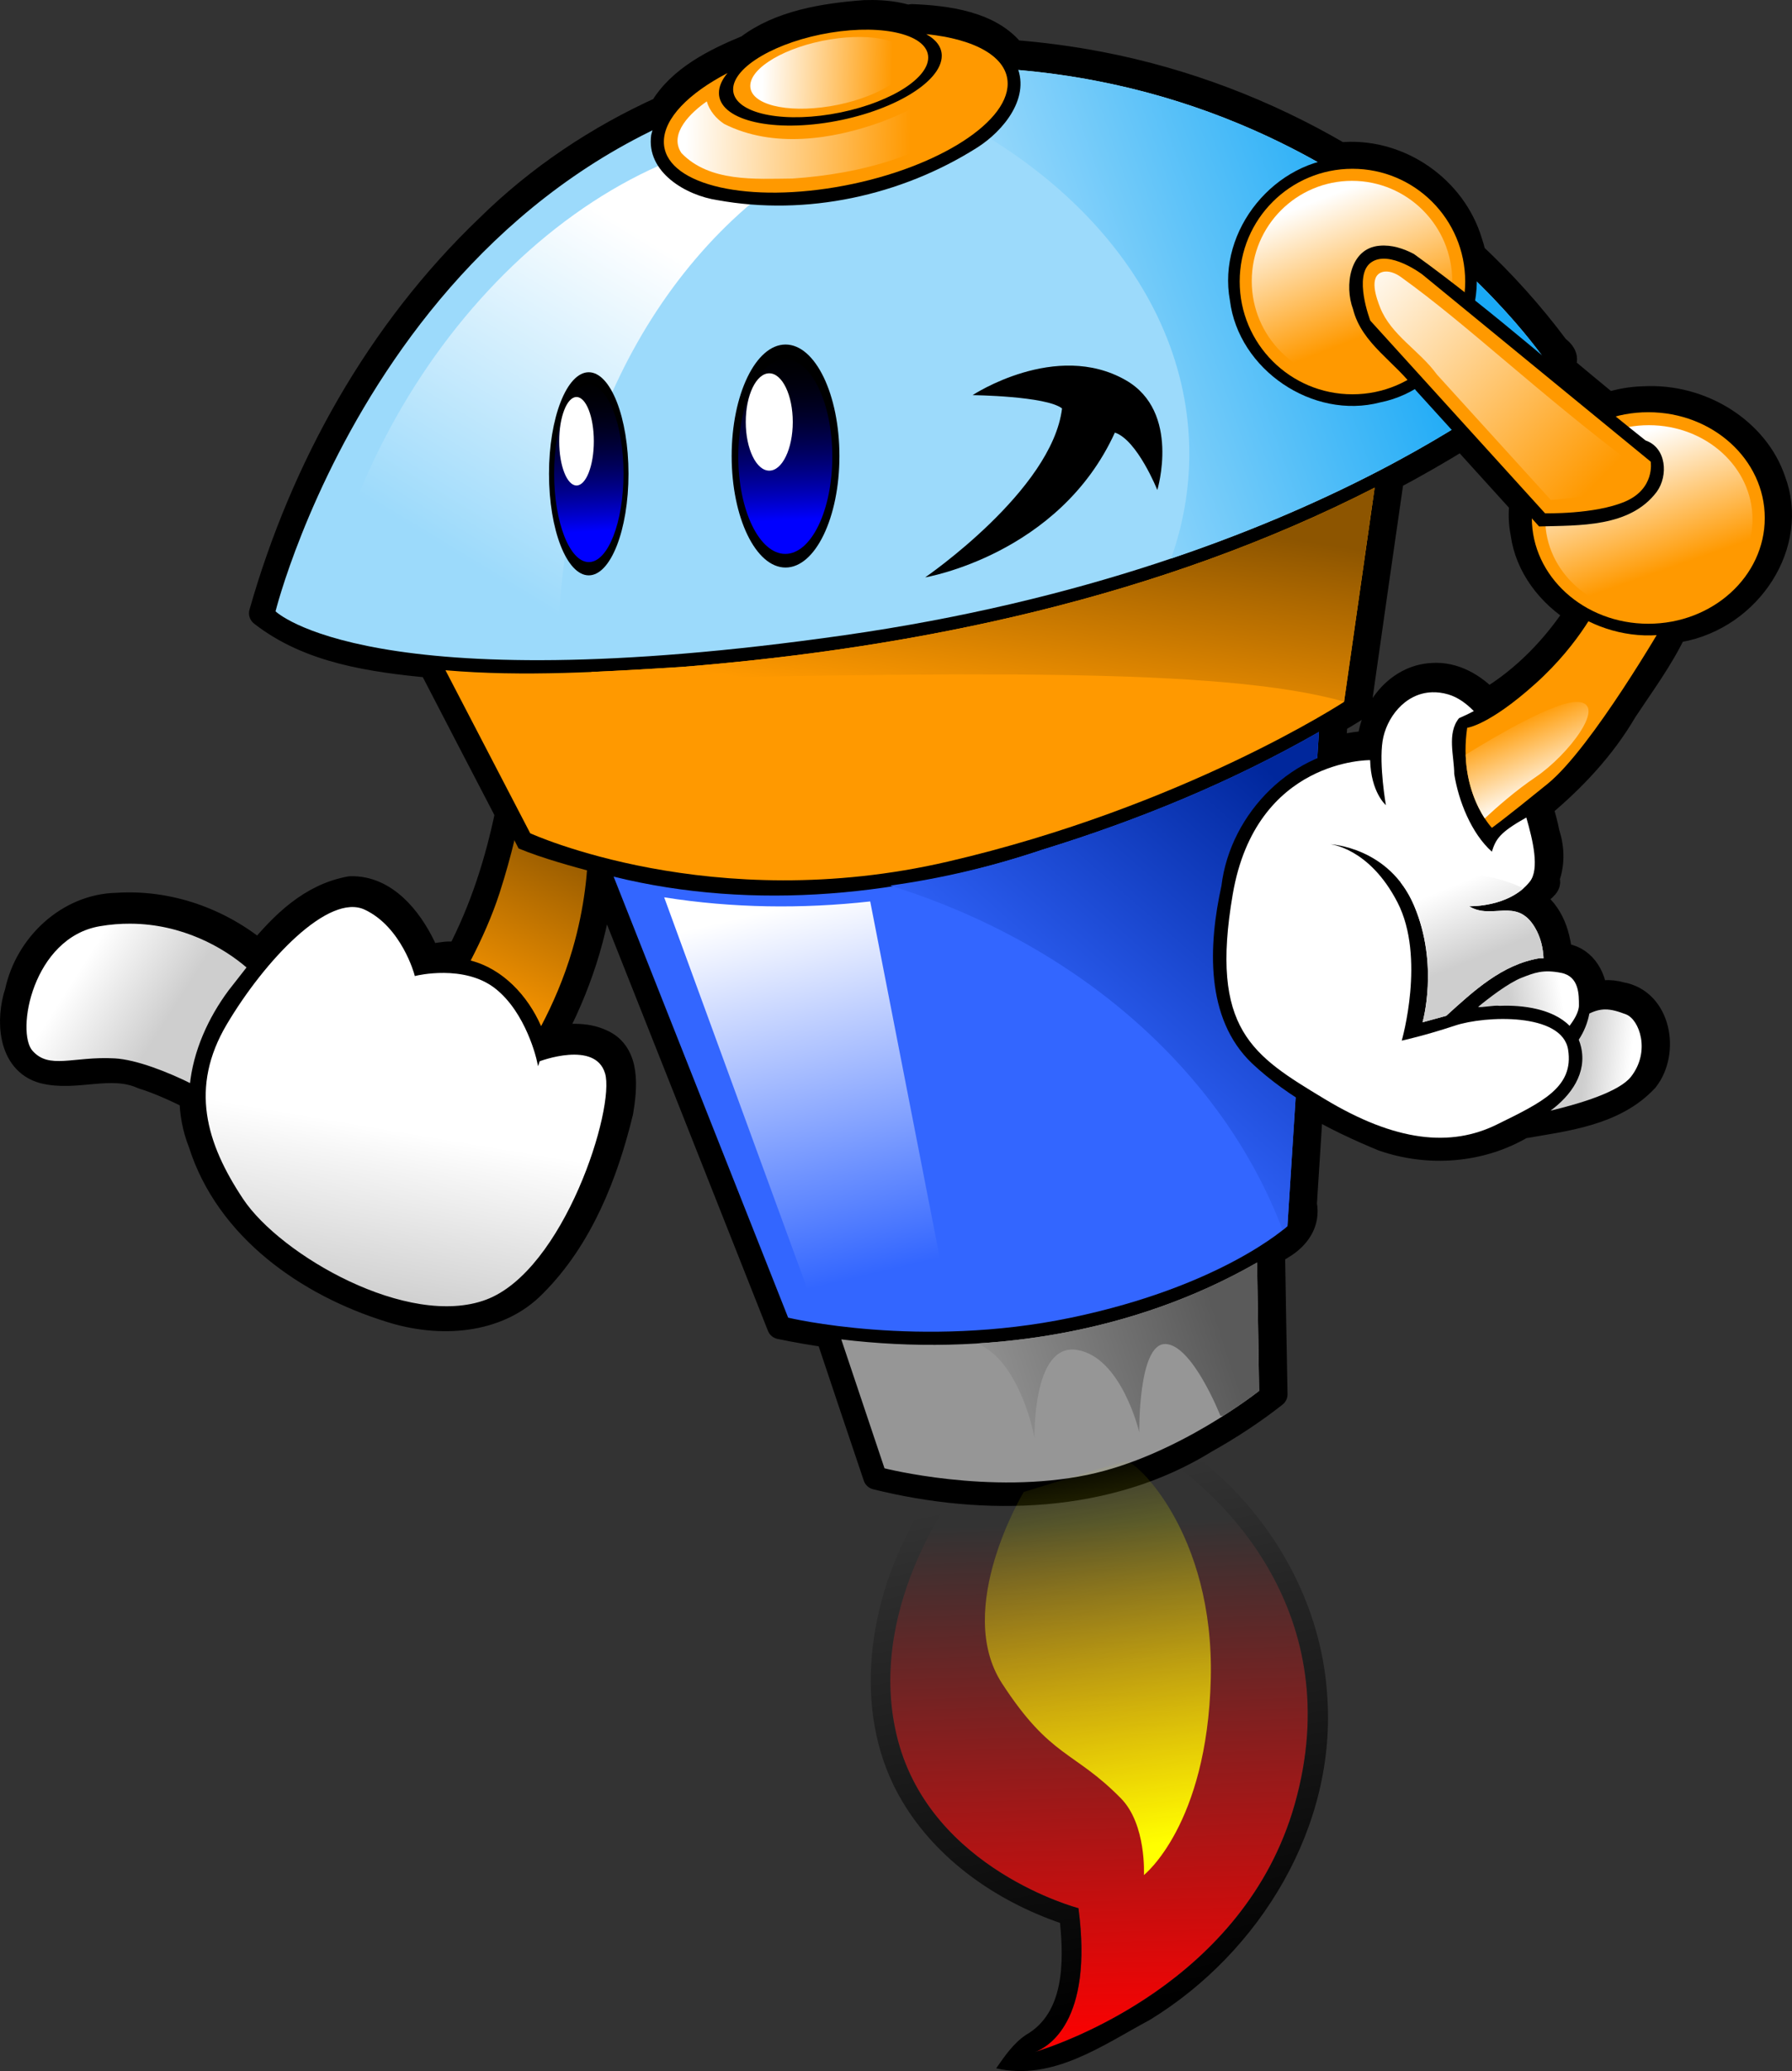 <?xml version="1.0" encoding="UTF-8" standalone="no"?>
<!-- Created with Inkscape (http://www.inkscape.org/) -->

<svg
   xmlns:dc="http://purl.org/dc/elements/1.1/"
   xmlns:cc="http://creativecommons.org/ns#"
   xmlns:rdf="http://www.w3.org/1999/02/22-rdf-syntax-ns#"
   xmlns:svg="http://www.w3.org/2000/svg"
   xmlns="http://www.w3.org/2000/svg"
   xmlns:xlink="http://www.w3.org/1999/xlink"
   xmlns:sodipodi="http://sodipodi.sourceforge.net/DTD/sodipodi-0.dtd"
   xmlns:inkscape="http://www.inkscape.org/namespaces/inkscape"
   width="543.865"
   height="628.513"
   id="svg5055"
   version="1.1"
   inkscape:version="0.48.4 r9939"
   sodipodi:docname="Nouveau document 8">
  <rect width="100%" height="100%" fill="#333333" stroke="none"/>
  <defs
     id="defs5057">
    <linearGradient
       inkscape:collect="always"
       xlink:href="#linearGradient4167"
       id="linearGradient4672"
       gradientUnits="userSpaceOnUse"
       gradientTransform="matrix(1.086,0,0,1.086,2.306,-164.831)"
       x1="402.372"
       y1="915.923"
       x2="384.408"
       y2="806.28" />
    <linearGradient
       inkscape:collect="always"
       id="linearGradient4167">
      <stop
         style="stop-color:#ffff00;stop-opacity:1;"
         offset="0"
         id="stop4169" />
      <stop
         style="stop-color:#ffff00;stop-opacity:0;"
         offset="1"
         id="stop4171" />
    </linearGradient>
    <linearGradient
       inkscape:collect="always"
       xlink:href="#linearGradient4183"
       id="linearGradient4675"
       gradientUnits="userSpaceOnUse"
       x1="397.666"
       y1="972.902"
       x2="366.45"
       y2="816.83"
       gradientTransform="translate(36.809,-94.449)" />
    <linearGradient
       inkscape:collect="always"
       id="linearGradient4183">
      <stop
         style="stop-color:#000000;stop-opacity:1;"
         offset="0"
         id="stop4185" />
      <stop
         style="stop-color:#000000;stop-opacity:0;"
         offset="1"
         id="stop4187" />
    </linearGradient>
    <linearGradient
       inkscape:collect="always"
       xlink:href="#linearGradient4159"
       id="linearGradient4678"
       gradientUnits="userSpaceOnUse"
       x1="377.173"
       y1="987.524"
       x2="372.083"
       y2="827.166"
       gradientTransform="translate(36.809,-94.449)" />
    <linearGradient
       inkscape:collect="always"
       id="linearGradient4159">
      <stop
         style="stop-color:#ff0000;stop-opacity:1;"
         offset="0"
         id="stop4161" />
      <stop
         style="stop-color:#ff0000;stop-opacity:0;"
         offset="1"
         id="stop4163" />
    </linearGradient>
    <linearGradient
       inkscape:collect="always"
       xlink:href="#linearGradient3785"
       id="linearGradient4681"
       gradientUnits="userSpaceOnUse"
       x1="532.612"
       y1="515.019"
       x2="462.277"
       y2="446.076"
       gradientTransform="translate(38.523,-96.646)" />
    <linearGradient
       id="linearGradient3785">
      <stop
         style="stop-color:#ff9900;stop-opacity:1;"
         offset="0"
         id="stop3787" />
      <stop
         style="stop-color:#ffffff;stop-opacity:1;"
         offset="1"
         id="stop3789" />
    </linearGradient>
    <linearGradient
       inkscape:collect="always"
       xlink:href="#linearGradient3785"
       id="linearGradient4595"
       gradientUnits="userSpaceOnUse"
       x1="475.323"
       y1="482.375"
       x2="457.716"
       y2="436.655" />
    <linearGradient
       id="linearGradient4900">
      <stop
         style="stop-color:#ff9900;stop-opacity:1;"
         offset="0"
         id="stop4902" />
      <stop
         style="stop-color:#ffffff;stop-opacity:1;"
         offset="1"
         id="stop4904" />
    </linearGradient>
    <linearGradient
       inkscape:collect="always"
       xlink:href="#linearGradient3857"
       id="linearGradient4583"
       gradientUnits="userSpaceOnUse"
       x1="289.555"
       y1="526.778"
       x2="287.066"
       y2="466.307" />
    <linearGradient
       id="linearGradient3857">
      <stop
         style="stop-color:#0000ff;stop-opacity:1;"
         offset="0"
         id="stop3859" />
      <stop
         style="stop-color:#000000;stop-opacity:0;"
         offset="1"
         id="stop3861" />
    </linearGradient>
    <linearGradient
       inkscape:collect="always"
       xlink:href="#linearGradient3857"
       id="linearGradient4573"
       gradientUnits="userSpaceOnUse"
       x1="289.555"
       y1="526.778"
       x2="287.066"
       y2="466.307" />
    <linearGradient
       id="linearGradient4911">
      <stop
         style="stop-color:#0000ff;stop-opacity:1;"
         offset="0"
         id="stop4913" />
      <stop
         style="stop-color:#000000;stop-opacity:0;"
         offset="1"
         id="stop4915" />
    </linearGradient>
    <linearGradient
       inkscape:collect="always"
       xlink:href="#linearGradient3785"
       id="linearGradient4695"
       gradientUnits="userSpaceOnUse"
       x1="356.41"
       y1="104.417"
       x2="288.221"
       y2="102.453"
       gradientTransform="translate(7.86,209.456)" />
    <linearGradient
       id="linearGradient4918">
      <stop
         style="stop-color:#ff9900;stop-opacity:1;"
         offset="0"
         id="stop4920" />
      <stop
         style="stop-color:#ffffff;stop-opacity:1;"
         offset="1"
         id="stop4922" />
    </linearGradient>
    <linearGradient
       inkscape:collect="always"
       xlink:href="#linearGradient3785"
       id="linearGradient4561"
       gradientUnits="userSpaceOnUse"
       x1="365.113"
       y1="127.823"
       x2="313.374"
       y2="126.449" />
    <linearGradient
       id="linearGradient4925">
      <stop
         style="stop-color:#ff9900;stop-opacity:1;"
         offset="0"
         id="stop4927" />
      <stop
         style="stop-color:#ffffff;stop-opacity:1;"
         offset="1"
         id="stop4929" />
    </linearGradient>
    <linearGradient
       inkscape:collect="always"
       xlink:href="#linearGradient3785"
       id="linearGradient4615"
       gradientUnits="userSpaceOnUse"
       x1="475.323"
       y1="482.375"
       x2="457.716"
       y2="436.655" />
    <linearGradient
       id="linearGradient4932">
      <stop
         style="stop-color:#ff9900;stop-opacity:1;"
         offset="0"
         id="stop4934" />
      <stop
         style="stop-color:#ffffff;stop-opacity:1;"
         offset="1"
         id="stop4936" />
    </linearGradient>
    <linearGradient
       inkscape:collect="always"
       xlink:href="#linearGradient4268"
       id="linearGradient4705"
       gradientUnits="userSpaceOnUse"
       x1="489.874"
       y1="632.765"
       x2="498.62"
       y2="654.231"
       gradientTransform="translate(38.71,-93.572)" />
    <linearGradient
       id="linearGradient4268">
      <stop
         style="stop-color:#ffffff;stop-opacity:1;"
         offset="0"
         id="stop4270" />
      <stop
         style="stop-color:#cecece;stop-opacity:1;"
         offset="1"
         id="stop4272" />
    </linearGradient>
    <linearGradient
       inkscape:collect="always"
       xlink:href="#linearGradient4268"
       id="linearGradient4708"
       gradientUnits="userSpaceOnUse"
       x1="544.402"
       y1="686.051"
       x2="530.458"
       y2="684.622"
       gradientTransform="translate(38.71,-93.572)" />
    <linearGradient
       id="linearGradient4943">
      <stop
         style="stop-color:#ffffff;stop-opacity:1;"
         offset="0"
         id="stop4945" />
      <stop
         style="stop-color:#cecece;stop-opacity:1;"
         offset="1"
         id="stop4947" />
    </linearGradient>
    <linearGradient
       inkscape:collect="always"
       xlink:href="#linearGradient4268"
       id="linearGradient4711"
       gradientUnits="userSpaceOnUse"
       x1="523.504"
       y1="666.865"
       x2="507.848"
       y2="669.544"
       gradientTransform="translate(38.71,-93.572)" />
    <linearGradient
       id="linearGradient4950">
      <stop
         style="stop-color:#ffffff;stop-opacity:1;"
         offset="0"
         id="stop4952" />
      <stop
         style="stop-color:#cecece;stop-opacity:1;"
         offset="1"
         id="stop4954" />
    </linearGradient>
    <linearGradient
       inkscape:collect="always"
       xlink:href="#linearGradient3785"
       id="linearGradient4714"
       gradientUnits="userSpaceOnUse"
       x1="504.019"
       y1="584.16"
       x2="514.059"
       y2="607.141"
       gradientTransform="translate(38.71,-93.572)" />
    <linearGradient
       id="linearGradient4957">
      <stop
         style="stop-color:#ff9900;stop-opacity:1;"
         offset="0"
         id="stop4959" />
      <stop
         style="stop-color:#ffffff;stop-opacity:1;"
         offset="1"
         id="stop4961" />
    </linearGradient>
    <linearGradient
       inkscape:collect="always"
       xlink:href="#linearGradient4011"
       id="linearGradient4851"
       gradientUnits="userSpaceOnUse"
       gradientTransform="translate(39.893,-96.378)"
       x1="343.071"
       y1="796.065"
       x2="419.027"
       y2="771.065" />
    <linearGradient
       id="linearGradient4011">
      <stop
         style="stop-color:#969696;stop-opacity:1;"
         offset="0"
         id="stop4013" />
      <stop
         style="stop-color:#5a5a5a;stop-opacity:1;"
         offset="1"
         id="stop4015" />
    </linearGradient>
    <linearGradient
       inkscape:collect="always"
       xlink:href="#linearGradient3991"
       id="linearGradient4854"
       gradientUnits="userSpaceOnUse"
       gradientTransform="translate(39.893,-96.378)"
       x1="299.75"
       y1="756.41"
       x2="273.397"
       y2="644.981" />
    <linearGradient
       id="linearGradient3991">
      <stop
         style="stop-color:#3366ff;stop-opacity:1;"
         offset="0"
         id="stop3993" />
      <stop
         style="stop-color:#ffffff;stop-opacity:1;"
         offset="1"
         id="stop3995" />
    </linearGradient>
    <linearGradient
       inkscape:collect="always"
       xlink:href="#linearGradient3966"
       id="linearGradient4857"
       gradientUnits="userSpaceOnUse"
       gradientTransform="translate(39.893,-96.378)"
       x1="181.865"
       y1="532.227"
       x2="240.018"
       y2="436.263" />
    <linearGradient
       id="linearGradient3966">
      <stop
         style="stop-color:#9cdafb;stop-opacity:1;"
         offset="0"
         id="stop3968" />
      <stop
         style="stop-color:#ffffff;stop-opacity:1;"
         offset="1"
         id="stop3970" />
    </linearGradient>
    <linearGradient
       inkscape:collect="always"
       xlink:href="#linearGradient3946"
       id="linearGradient4860"
       gradientUnits="userSpaceOnUse"
       gradientTransform="translate(39.893,-96.378)"
       x1="363.659"
       y1="474.676"
       x2="475.702"
       y2="435.28" />
    <linearGradient
       id="linearGradient3946">
      <stop
         style="stop-color:#9cdafb;stop-opacity:1;"
         offset="0"
         id="stop3948" />
      <stop
         style="stop-color:#1aa9f6;stop-opacity:1;"
         offset="1"
         id="stop3950" />
    </linearGradient>
    <linearGradient
       inkscape:collect="always"
       xlink:href="#linearGradient3933"
       id="linearGradient4863"
       gradientUnits="userSpaceOnUse"
       gradientTransform="translate(39.893,-96.378)"
       x1="375.051"
       y1="587.941"
       x2="385.19"
       y2="521.773" />
    <linearGradient
       id="linearGradient3933">
      <stop
         style="stop-color:#ff9900;stop-opacity:1;"
         offset="0"
         id="stop3935" />
      <stop
         style="stop-color:#8d5500;stop-opacity:1;"
         offset="1"
         id="stop3937" />
    </linearGradient>
    <linearGradient
       inkscape:collect="always"
       xlink:href="#linearGradient3914"
       id="linearGradient4866"
       gradientUnits="userSpaceOnUse"
       gradientTransform="translate(39.893,-96.378)"
       x1="362.79"
       y1="690.608"
       x2="438.367"
       y2="604.745" />
    <linearGradient
       id="linearGradient3914">
      <stop
         style="stop-color:#3366ff;stop-opacity:1;"
         offset="0"
         id="stop3916" />
      <stop
         style="stop-color:#00279c;stop-opacity:1;"
         offset="1"
         id="stop3918" />
    </linearGradient>
    <linearGradient
       inkscape:collect="always"
       xlink:href="#linearGradient4268"
       id="linearGradient4720"
       gradientUnits="userSpaceOnUse"
       x1="72.559"
       y1="659.241"
       x2="98.317"
       y2="675.669"
       gradientTransform="translate(40.04,-95.439)" />
    <linearGradient
       id="linearGradient4988">
      <stop
         style="stop-color:#ffffff;stop-opacity:1;"
         offset="0"
         id="stop4990" />
      <stop
         style="stop-color:#cecece;stop-opacity:1;"
         offset="1"
         id="stop4992" />
    </linearGradient>
    <linearGradient
       inkscape:collect="always"
       xlink:href="#linearGradient4268"
       id="linearGradient4723"
       gradientUnits="userSpaceOnUse"
       x1="160.531"
       y1="707.237"
       x2="151.63"
       y2="759.737"
       gradientTransform="translate(40.04,-95.439)" />
    <linearGradient
       id="linearGradient4995">
      <stop
         style="stop-color:#ffffff;stop-opacity:1;"
         offset="0"
         id="stop4997" />
      <stop
         style="stop-color:#cecece;stop-opacity:1;"
         offset="1"
         id="stop4999" />
    </linearGradient>
    <linearGradient
       inkscape:collect="always"
       xlink:href="#linearGradient3933"
       id="linearGradient4726"
       gradientUnits="userSpaceOnUse"
       x1="190.929"
       y1="672.719"
       x2="217.778"
       y2="616.648"
       gradientTransform="translate(40.04,-95.439)" />
    <linearGradient
       id="linearGradient5002">
      <stop
         style="stop-color:#ff9900;stop-opacity:1;"
         offset="0"
         id="stop5004" />
      <stop
         style="stop-color:#8d5500;stop-opacity:1;"
         offset="1"
         id="stop5006" />
    </linearGradient>
  </defs>
  <sodipodi:namedview
     id="base"
     pagecolor="#ffffff"
     bordercolor="#666666"
     borderopacity="1.0"
     inkscape:pageopacity="0.0"
     inkscape:pageshadow="2"
     inkscape:zoom="0.7"
     inkscape:cx="484.60428"
     inkscape:cy="428.26405"
     inkscape:document-units="px"
     inkscape:current-layer="layer1"
     showgrid="false"
     fit-margin-top="0"
     fit-margin-left="0"
     fit-margin-right="0"
     fit-margin-bottom="0"
     inkscape:window-width="1871"
     inkscape:window-height="1056"
     inkscape:window-x="49"
     inkscape:window-y="24"
     inkscape:window-maximized="1" />
  <g
     inkscape:label="Calque 1"
     inkscape:groupmode="layer"
     id="layer1"
     transform="translate(-88.068,-270.248)">
    <path
       style="fill:#000000;fill-opacity:1;stroke:#000000;stroke-width:8;stroke-linejoin:round;stroke-miterlimit:4;stroke-opacity:1;stroke-dasharray:none"
       d="m 352.888,274.251 c -0.829,-0.008 -1.649,0.005 -2.469,0.031 -12.071,0.93 -25.534,3.017 -35.312,10.5 -9.971,4.092 -20.616,9.411 -26.031,18.656 -19.487,8.81 -37.478,20.822 -52.781,35.906 -33.117,31.655 -56.142,73.007 -68.656,117 14.568,11.357 33.284,13.868 51.312,15.656 7.782,15.016 15.553,30.037 23.375,45.031 -3.092,14.963 -7.779,29.587 -14.875,43.094 -0.689,-0.062 -1.388,-0.089 -2.094,-0.094 -3.214,-0.552 -8.51,2.464 -9.062,-2.438 -4.133,-8.504 -11.443,-17.703 -21.844,-17.438 -11.803,2.109 -20.354,10.478 -27.781,19.531 -11.923,-9.974 -27.418,-15.53 -43.094,-14.5 -14.698,0.292 -27.07,12.06 -30.062,26.156 -2.765,8.241 -2.248,20.944 7.687,23.719 9.903,2.569 20.421,-2.694 30.188,1.688 5.247,1.627 10.199,3.965 15.125,6.375 0.022,4.72 0.861,9.418 2.688,14 8.183,25.815 32.405,42.713 57.375,50.438 14.583,4.657 32.404,3.883 43.562,-7.719 13.926,-13.995 21.532,-33.27 26.125,-52.219 1.178,-7.132 2.323,-17.472 -5.656,-21.031 -4.893,-2.307 -10.559,-1.773 -15.75,-0.906 8.401,-15.393 14.081,-32.453 15.781,-49.906 18.121,45.631 36.181,91.259 54.219,136.875 4.857,1.017 9.757,1.861 14.688,2.562 4.818,14.366 9.608,28.743 14.469,43.094 33.073,8.208 70.307,7.311 99.844,-11.031 7.335,-4.105 14.356,-8.716 20.969,-13.906 -0.302,-14.384 -0.494,-28.771 -0.75,-43.156 1.035,-0.628 2.071,-1.256 3.094,-1.906 4.458,-2.689 7.68,-7.081 6.562,-12.625 0.658,-10.313 1.311,-20.625 1.969,-30.938 7.077,4.225 14.592,7.755 22.156,10.875 13.761,4.81 29.535,3.658 42.094,-3.812 13.229,-2.27 28.003,-3.869 37.5,-14.094 6.411,-8.185 3.861,-23.557 -7.562,-25.469 -1.607,-0.462 -3.294,-0.661 -4.969,-0.531 -1.082,-0.066 -2.088,0.092 -3,0.406 -0.372,-5.789 -3.835,-11.298 -10.062,-11.688 -0.208,-0.03 -0.416,-0.065 -0.625,-0.094 -0.105,-1.683 -0.334,-3.378 -0.75,-5.031 -0.011,-0.042 -0.021,-0.083 -0.031,-0.125 -0.01,-0.042 -0.021,-0.083 -0.031,-0.125 -0.003,-0.01 0.003,-0.022 0,-0.031 -0.821,-3.393 -2.3,-6.576 -4.625,-9.062 -0.065,-0.069 -0.122,-0.151 -0.188,-0.219 -0.951,-1.052 -2.005,-1.973 -3.188,-2.719 0.742,-0.518 1.433,-1.097 2.031,-1.719 2.004,-1.482 4.013,-3.038 2.719,-4.156 1.855,-4.287 1.765,-9.456 0.25,-13.969 -0.514,-2.734 -1.289,-5.469 -2.094,-8.188 10.004,-8.342 18.996,-17.822 25.656,-29.219 5.213,-7.889 11.04,-15.733 15.062,-24.25 0.552,-0.105 1.107,-0.244 1.656,-0.375 21.452,-3.88 35.511,-26.149 28.344,-45 -5.051,-15.067 -21.624,-25.636 -39.062,-24.688 -3.79,0.082 -7.44,0.751 -10.906,1.875 -4.786,-3.932 -9.557,-7.901 -14.312,-11.875 1.338,-1.62 1.512,-3.399 -1.375,-5.531 -7.574,-10.199 -16.08,-19.656 -25.344,-28.344 -0.281,-1.331 -0.643,-2.631 -1.094,-3.938 -4.889,-16.055 -20.933,-27.324 -37.812,-26.312 -0.516,0.012 -1.02,0.026 -1.531,0.062 -22.471,-13.169 -47.195,-22.562 -72.688,-27.469 -8.771,-1.69 -17.63,-2.872 -26.531,-3.562 -6.696,-8.801 -20.228,-10.477 -30.469,-10.875 -0.514,0.026 -0.925,0.136 -1.281,0.281 -3.436,-1.088 -7.128,-1.494 -10.75,-1.531 z m 178.938,128.437 c 6.121,6.743 12.248,13.496 18.344,20.25 -0.369,3.018 -0.28,6.105 0.344,9.188 1.336,9.851 7.815,18.38 16.625,23.812 -7.082,10.928 -16.421,20.563 -27.531,27.188 -4.343,-4.654 -10.288,-8.15 -16.812,-7.688 -10.546,0.484 -18.266,10.535 -18.844,20.594 -3.958,0.095 -7.793,0.784 -11.469,1.938 0.187,-2.969 0.376,-5.937 0.562,-8.906 2.413,-1.424 4.808,-2.86 7.188,-4.344 3.295,-23.212 6.603,-46.423 9.969,-69.625 7.344,-3.89 14.559,-8.02 21.625,-12.406 z"
       id="path4731"
       inkscape:connector-curvature="0" />
    <path
       inkscape:connector-curvature="0"
       style="fill:#000000;fill-opacity:1;stroke:none"
       d="m 245.79,490.905 -0.406,3.688 c -2.469,22.9 -7.74,45.956 -18.5,66.438 -0.689,-0.062 -1.388,-0.089 -2.094,-0.094 -3.214,-0.552 -8.51,2.464 -9.062,-2.438 -4.133,-8.504 -11.443,-17.703 -21.844,-17.438 -11.803,2.109 -20.354,10.478 -27.781,19.531 -11.923,-9.974 -27.418,-15.53 -43.094,-14.5 -14.698,0.292 -27.07,12.06 -30.063,26.156 -2.765,8.241 -2.248,20.944 7.688,23.719 9.903,2.569 20.421,-2.694 30.187,1.688 5.247,1.627 10.199,3.965 15.125,6.375 0.022,4.72 0.861,9.418 2.688,14 8.183,25.815 32.405,42.713 57.375,50.438 14.583,4.657 32.404,3.883 43.562,-7.719 13.926,-13.995 21.532,-33.27 26.125,-52.219 1.178,-7.132 2.323,-17.472 -5.656,-21.031 -4.893,-2.307 -10.559,-1.773 -15.75,-0.906 12.571,-23.033 19.043,-49.814 15.219,-76.031 -7.889,-6.573 -15.803,-13.115 -23.719,-19.656 z"
       id="path4409" />
    <path
       inkscape:connector-curvature="0"
       style="fill:url(#linearGradient4726);fill-opacity:1;stroke:none"
       d="m 248.977,498.717 c 0,0 -1.781,19.286 -9.281,42.5 -2.307,7.14 -5.481,14.176 -8.781,20.531 9.722,2.513 17.311,10.627 21.375,19.906 3.456,-6.543 6.938,-14.423 9.531,-23.312 7.5,-25.714 3.938,-45.719 3.938,-45.719 L 248.977,498.717 z"
       id="path4365" />
    <path
       style="fill:url(#linearGradient4723);fill-opacity:1;stroke:#000000;stroke-width:1px;stroke-linecap:butt;stroke-linejoin:miter;stroke-opacity:1"
       d="m 251.468,591.923 c 0,0 17.5,-6.786 20.714,3.929 3.214,10.714 -12.5,60.357 -36.429,69.286 -23.929,8.929 -62.857,-13.571 -74.286,-30.714 -11.429,-17.143 -16.429,-34.286 -5,-53.571 11.429,-19.286 31.071,-40.357 42.5,-35 11.429,5.357 15.357,20 15.357,20 0,0 14.643,-3.571 24.286,3.929 9.643,7.5 12.857,22.143 12.857,22.143 z"
       id="path4375"
       inkscape:connector-curvature="0" />
    <path
       inkscape:connector-curvature="0"
       style="fill:url(#linearGradient4720);fill-opacity:1;stroke:#000000;stroke-width:1px;stroke-linecap:butt;stroke-linejoin:miter;stroke-opacity:1"
       d="m 127.665,550.061 c -3.028,-0.015 -6.17,0.223 -9.406,0.781 -20.714,3.571 -26.076,32.522 -20.719,38.594 5.357,6.071 12.844,1.786 25.344,2.5 6.368,0.364 15.703,3.967 23.281,7.75 0.991,-10.29 5.546,-20.331 11.688,-28.594 1.861,-2.37 3.772,-4.839 5.719,-7.312 -7.363,-6.468 -20.087,-13.639 -35.906,-13.719 z"
       id="path4384" />
    <path
       sodipodi:nodetypes="cccccccccccccccccccccc"
       inkscape:connector-curvature="0"
       id="path4515"
       d="m 377.522,286.555 c -2.103,-0.01 -4.208,0.017 -6.312,0.062 -49.835,0.007 -99.885,18.552 -135.469,53.625 -33.117,31.655 -56.142,73.007 -68.656,117 14.568,11.357 33.284,13.868 51.312,15.656 9.215,17.781 17.762,37.087 27.056,54.828 7.497,3.103 16.295,5.438 24.074,7.56 18.476,46.517 36.388,91.766 54.776,138.269 4.857,1.017 9.757,1.861 14.688,2.562 4.818,14.366 9.608,28.743 14.469,43.094 33.073,8.208 70.307,7.311 99.844,-11.031 7.335,-4.105 14.356,-8.716 20.969,-13.906 -0.302,-14.384 -0.494,-28.771 -0.75,-43.156 1.035,-0.628 2.071,-1.256 3.094,-1.906 4.458,-2.689 7.68,-7.081 6.562,-12.625 3.12,-48.878 6.244,-97.744 9.312,-146.625 2.413,-1.424 4.808,-2.86 7.188,-4.344 3.295,-23.212 6.603,-46.423 9.969,-69.625 16.404,-8.689 32.178,-18.574 47.031,-29.844 3.468,-2.759 8.404,-5.437 3.156,-9.312 -33.113,-44.593 -84.006,-75.516 -138.469,-86 -14.444,-2.783 -29.122,-4.214 -43.844,-4.281 z"
       style="fill:#000000;fill-opacity:1;stroke:none" />
    <path
       inkscape:connector-curvature="0"
       id="path4517"
       d="m 171.691,455.772 c 0,0 36.993,-148.911 177.224,-163.729 140.232,-14.819 208.605,88.19 208.605,88.19 0,0 -68.837,62.167 -213.089,82.768 -144.251,20.602 -172.74,-7.229 -172.74,-7.229 z"
       style="fill:#9cdafb;fill-opacity:1;stroke:none" />
    <path
       inkscape:connector-curvature="0"
       id="path4519"
       d="m 505.268,418.247 c -64.807,33.127 -138.023,48.595 -210.344,54.406 -23.666,1.468 -47.9,3.043 -71.656,1 l 25.719,49.469 c 0,0 55.06,25.261 126.781,8.594 71.721,-16.668 120.219,-48.469 120.219,-48.469 l 9.281,-65 z"
       style="fill:#ff9900;fill-opacity:1;stroke:none" />
    <path
       sodipodi:nodetypes="ccccscc"
       inkscape:connector-curvature="0"
       id="path4521"
       d="m 488.362,492.372 c -26.4,15.104 -54.694,26.742 -83.781,35.688 -41.767,14.048 -87.394,18.788 -130.276,8.229 l 52.964,133.834 c 0,0 39.913,9.596 85.875,0 45.962,-9.596 65.656,-27.781 65.656,-27.781 z"
       style="fill:#3366ff;fill-opacity:1;stroke:none" />
    <path
       sodipodi:nodetypes="cccscc"
       inkscape:connector-curvature="0"
       id="path4523"
       d="m 469.581,653.403 c -37.746,21.668 -82.997,28.528 -126.188,23.312 l 13.116,39.121 c 0,0 31.936,8.148 61.562,2 27.24,-5.652 52.134,-25.496 52.134,-25.496 z"
       style="fill:#969696;fill-opacity:1;stroke:none" />
    <path
       inkscape:connector-curvature="0"
       id="path4525"
       d="m 488.362,492.372 c -26.4,15.104 -54.694,26.742 -83.781,35.688 -15,5.045 -30.571,8.738 -46.344,10.938 56.613,17.595 100.874,56.264 119.094,104.562 0.941,-0.752 1.469,-1.219 1.469,-1.219 l 9.562,-149.969 z"
       style="fill:url(#linearGradient4866);fill-opacity:1;stroke:none" />
    <path
       inkscape:connector-curvature="0"
       id="path4527"
       d="m 505.268,418.247 c -64.807,33.127 -138.023,48.595 -210.344,54.406 -8.988,0.558 -18.062,1.116 -27.156,1.5 -1.881,0.801 -3.743,1.606 -5.656,2.438 116.364,-2.127 196.265,-4.12 233.875,6.594 l 9.281,-64.938 z"
       style="fill:url(#linearGradient4863);fill-opacity:1;stroke:none" />
    <path
       inkscape:connector-curvature="0"
       id="path4529"
       d="m 374.362,290.591 c -8.204,0.06 -16.673,0.511 -25.438,1.438 -1.5,0.158 -2.993,0.342 -4.469,0.531 61.358,18.667 104.562,63.299 104.562,115.406 0,10.981 -1.929,21.636 -5.531,31.781 76.898,-25.974 114.031,-59.5 114.031,-59.5 0,0 -60.097,-90.55 -183.156,-89.656 z"
       style="fill:url(#linearGradient4860);fill-opacity:1;stroke:none" />
    <path
       inkscape:connector-curvature="0"
       id="path4531"
       d="m 334.174,310.278 c -66.517,0 -131.991,65.624 -148.781,147.844 19.476,7.428 41.227,7.643 62,8.344 3.373,0.002 6.753,-0.008 10.125,-0.062 0.011,-2.74 0.09,-5.505 0.219,-8.281 3.168,-68.423 41.548,-126.42 91.875,-146.625 -4.985,-0.808 -10.138,-1.219 -15.438,-1.219 z"
       style="fill:url(#linearGradient4857);fill-opacity:1;stroke:none" />
    <path
       inkscape:connector-curvature="0"
       id="path4533"
       d="m 289.643,542.559 45.656,124.938 c 13.671,2.207 27.636,3.165 41.562,2.781 l -24.688,-126.469 c -20.757,2.313 -41.897,2.032 -62.531,-1.25 z"
       style="fill:url(#linearGradient4854);fill-opacity:1;stroke:none" />
    <path
       inkscape:connector-curvature="0"
       id="path4535"
       d="m 469.581,653.403 c -25.75,14.782 -54.988,22.665 -84.688,24.531 2.15,1.202 3.987,2.448 5.344,3.75 8.929,8.571 11.812,25 11.812,25 0,0 -0.728,-28.924 12.844,-26.781 13.571,2.143 18.938,25 18.938,25 0,0 -0.371,-26.781 7.844,-26.781 8.214,0 16.781,21.781 16.781,21.781 l 0.875,0 c 6.716,-4.274 10.875,-7.562 10.875,-7.562 l -0.625,-38.938 z"
       style="fill:url(#linearGradient4851);fill-opacity:1;stroke:none" />
    <path
       id="path4619"
       d="m 584.241,445.334 c -0.463,0.008 -0.935,0.029 -1.406,0.094 -6.806,0.328 -13.811,4.066 -15.875,10.844 -7.124,11.162 -16.604,21.011 -27.906,27.75 -4.343,-4.654 -10.288,-8.15 -16.812,-7.688 -10.546,0.484 -18.266,10.535 -18.844,20.594 -22.728,0.548 -41.944,19.951 -44.625,42.125 -3.935,17.928 -5.05,40.197 9.25,53.875 11.243,10.552 25.176,17.775 39.281,23.594 13.761,4.81 29.535,3.658 42.094,-3.812 13.229,-2.27 28.003,-3.869 37.5,-14.094 6.411,-8.185 3.861,-23.557 -7.562,-25.469 -1.607,-0.462 -3.294,-0.661 -4.969,-0.531 -1.082,-0.066 -2.088,0.092 -3,0.406 -0.372,-5.789 -3.835,-11.298 -10.062,-11.688 -0.208,-0.03 -0.416,-0.065 -0.625,-0.094 -0.105,-1.683 -0.334,-3.378 -0.75,-5.031 -0.011,-0.042 -0.021,-0.083 -0.031,-0.125 -0.01,-0.042 -0.021,-0.083 -0.031,-0.125 -0.003,-0.01 0.003,-0.022 0,-0.031 -0.821,-3.393 -2.3,-6.576 -4.625,-9.062 -0.065,-0.069 -0.122,-0.151 -0.188,-0.219 -0.951,-1.052 -2.005,-1.973 -3.188,-2.719 0.742,-0.518 1.433,-1.097 2.031,-1.719 2.004,-1.482 4.013,-3.038 2.719,-4.156 1.855,-4.287 1.765,-9.456 0.25,-13.969 -0.514,-2.734 -1.289,-5.469 -2.094,-8.188 10.004,-8.342 18.996,-17.822 25.656,-29.219 6.076,-9.195 12.993,-18.318 16.906,-28.531 -0.357,-6.874 -6.155,-12.93 -13.094,-12.812 z"
       style="fill:#000000;fill-opacity:1;stroke:none"
       inkscape:connector-curvature="0" />
    <path
       sodipodi:nodetypes="csccscc"
       inkscape:connector-curvature="0"
       id="path4621"
       d="m 533.352,491.111 c 0,0 6.607,-0.714 20.714,-13.393 14.107,-12.679 19.643,-25.357 19.643,-25.357 18.94,-9.344 19.643,6.429 19.643,6.429 0,0 -22.143,38.393 -35.536,49.286 -13.393,10.893 -16.964,13.393 -16.964,13.393 0,0 -10.357,-10.714 -7.5,-30.357 z"
       style="fill:#ff9900;fill-opacity:1;stroke:none" />
    <path
       sodipodi:nodetypes="ssccssssscscsccccscscccccss"
       inkscape:connector-curvature="0"
       id="path4623"
       d="m 522.678,480.334 c -8.386,0.273 -13.935,7.963 -15,14.781 -1.131,7.24 1,19.469 1,19.469 0,0 -4.529,-3.807 -4.781,-13.656 0,0 -34.616,-0.507 -41.688,40.656 -7.071,41.164 6.063,48.993 27.781,62.125 21.718,13.132 38.392,14.662 52.281,7.844 13.89,-6.819 23.487,-11.355 21.719,-22.719 -1.768,-11.364 -25.252,-10.374 -34.344,-7.344 -9.091,3.03 -16.156,4.562 -16.156,4.562 0,0 7.305,-25.27 -1.281,-41.938 -8.586,-16.668 -20.438,-17.656 -20.438,-17.656 0,0 17.924,0.757 25.5,18.688 7.576,17.93 2.531,35.344 2.531,35.344 l 7.188,-1.969 c 8.344,-7.571 16.939,-15.575 28.281,-17.469 0.422,-0.027 0.831,-0.013 1.25,0 -0.139,-3.04 -0.819,-6.307 -2.625,-9.344 -5.556,-9.344 -13.024,-2.144 -19.969,-6.438 0,0 12.189,0.412 18.438,-7.469 3.002,-3.785 0.945,-12.529 -1.071,-19.46 -8.182,4.62 -9.207,6.528 -10.46,10.366 -6.225,-5.583 -10.114,-15.391 -11.406,-23.562 -0.015,-5.448 -2.297,-12.31 1.438,-16.938 1.533,-0.656 3.023,-1.391 4.5,-2.156 -2.278,-2.338 -4.882,-4.215 -7.75,-5.062 -1.736,-0.513 -3.385,-0.707 -4.938,-0.656 z"
       style="fill:#ffffff;stroke:none" />
    <path
       id="path4625"
       d="m 566.772,483.272 c -6.779,-0.186 -24.414,10.146 -33.875,16 0.306,9.341 3.526,15.89 5.781,19.344 3.581,-3.33 9.334,-8.409 15.438,-12.531 9.969,-6.733 22.087,-22.554 12.656,-22.812 z"
       style="fill:url(#linearGradient4714);fill-opacity:1;stroke:none"
       inkscape:connector-curvature="0" />
    <path
       sodipodi:nodetypes="scccsss"
       inkscape:connector-curvature="0"
       id="path4627"
       d="m 549.869,566.968 c -3.939,1.54 -9.944,6.141 -13.191,8.835 0.903,0.318 4.92,-0.58 6.562,-0.312 6.991,-0.3 16.106,0.908 21.188,6.062 1.208,-1.587 2.844,-4.122 2.844,-6.156 0,-3.214 0.107,-8.826 -5.392,-9.913 -5.499,-1.087 -8.072,-0.055 -12.011,1.485 z"
       style="fill:url(#linearGradient4711);fill-opacity:1;stroke:none" />
    <path
       id="path4629"
       d="m 575.147,576.584 c -1.453,0.02 -2.995,0.392 -4.719,1.25 -0.504,2.737 -1.591,5.484 -3.219,7.938 0.281,0.68 0.514,1.39 0.688,2.156 1.87,7.954 -2.971,14.721 -9.25,19.375 9.135,-2.17 20.834,-5.742 24.406,-10.281 6.061,-7.702 2.541,-17.422 -1.5,-18.938 -2.273,-0.852 -4.266,-1.529 -6.406,-1.5 z"
       style="fill:url(#linearGradient4708);fill-opacity:1;stroke:none"
       inkscape:connector-curvature="0" />
    <path
       id="path4631"
       d="m 529.647,535.271 c -5.873,0 -11.447,1.014 -16.469,2.781 1.544,1.999 2.934,4.348 4.094,7.094 7.576,17.93 2.531,35.344 2.531,35.344 l 7.188,-1.969 c 8.344,-7.571 16.939,-15.575 28.281,-17.469 0.422,-0.027 0.831,-0.013 1.25,0 -0.139,-3.04 -0.819,-6.307 -2.625,-9.344 -5.556,-9.344 -13.024,-2.144 -19.969,-6.438 0,0 9.971,0.334 16.5,-5.438 -6.055,-2.872 -13.164,-4.562 -20.781,-4.562 z"
       style="fill:url(#linearGradient4705);fill-opacity:1;stroke:none"
       inkscape:connector-curvature="0" />
    <path
       inkscape:connector-curvature="0"
       id="path4609"
       d="m 586.43,392.351 c -22.279,0.485 -40.522,20.666 -36.475,40.662 2.672,19.701 25.974,34.113 47.18,29.049 21.452,-3.88 35.522,-26.169 28.355,-45.021 -5.051,-15.067 -21.621,-25.639 -39.059,-24.69 z"
       style="fill:#000000;fill-opacity:1;stroke:none" />
    <path
       transform="matrix(1.033,0,0,0.938,100.099,-6.912)"
       d="m 506.844,463.064 c 0,18.899 -15.32,34.219 -34.219,34.219 -18.899,0 -34.219,-15.32 -34.219,-34.219 0,-18.899 15.32,-34.219 34.219,-34.219 18.899,0 34.219,15.32 34.219,34.219 z"
       sodipodi:ry="34.218918"
       sodipodi:rx="34.218918"
       sodipodi:cy="463.06445"
       sodipodi:cx="472.62512"
       id="path4611"
       style="fill:#ff9900;fill-opacity:1;stroke:none"
       sodipodi:type="arc" />
    <path
       sodipodi:type="arc"
       style="fill:url(#linearGradient4615);fill-opacity:1;stroke:none"
       id="path4613"
       sodipodi:cx="472.62512"
       sodipodi:cy="463.06445"
       sodipodi:rx="34.218918"
       sodipodi:ry="34.218918"
       d="m 506.844,463.064 c 0,18.899 -15.32,34.219 -34.219,34.219 -18.899,0 -34.219,-15.32 -34.219,-34.219 0,-18.899 15.32,-34.219 34.219,-34.219 18.899,0 34.219,15.32 34.219,34.219 z"
       transform="matrix(0.919,0,0,0.835,154.152,41.195)" />
    <path
       id="path4551"
       d="m 352.329,275.144 c -0.829,-0.008 -1.649,0.005 -2.469,0.031 -12.071,0.93 -25.534,3.017 -35.312,10.5 -12.219,5.015 -25.478,11.86 -28.844,25.531 -1.59,11.263 10.481,18.342 20.125,19.781 26.939,4.901 55.681,-1.343 78.688,-15.875 8.107,-5.093 16.784,-15.579 11.812,-25.562 -5.967,-10.805 -20.898,-12.726 -31.969,-13.156 -0.514,0.026 -0.925,0.136 -1.281,0.281 -3.436,-1.088 -7.128,-1.494 -10.75,-1.531 z"
       style="fill:#000000;fill-opacity:1;stroke:none"
       inkscape:connector-curvature="0" />
    <path
       transform="matrix(0.934,-0.152,0,0.971,22.338,220.765)"
       d="m 371.989,127.189 c 0,7.043 -14.19,12.753 -31.694,12.753 -17.504,0 -31.694,-5.71 -31.694,-12.753 0,-7.043 14.19,-12.753 31.694,-12.753 17.504,0 31.694,5.71 31.694,12.753 z"
       sodipodi:ry="12.753176"
       sodipodi:rx="31.693537"
       sodipodi:cy="127.18872"
       sodipodi:cx="340.29514"
       id="path4553"
       style="fill:#ff9900;fill-opacity:1;stroke:none"
       sodipodi:type="arc" />
    <path
       inkscape:connector-curvature="0"
       id="path4555"
       d="m 369.17,280.611 c 2.982,1.66 4.719,3.873 4.719,6.562 0,7.998 -15.142,17.007 -33.812,20.125 -18.67,3.118 -33.812,-0.846 -33.812,-8.844 0,-1.977 0.919,-4.035 2.594,-6.031 -11.791,6.133 -19.312,13.757 -19.312,20.844 0,12.478 23.341,18.646 52.156,13.781 28.815,-4.865 52.188,-18.928 52.188,-31.406 0,-8.114 -9.887,-13.551 -24.719,-15.031 z"
       style="fill:#ff9900;fill-opacity:1;stroke:none" />
    <path
       sodipodi:type="arc"
       style="fill:url(#linearGradient4561);fill-opacity:1;stroke:none"
       id="path4557"
       sodipodi:cx="340.29514"
       sodipodi:cy="127.18872"
       sodipodi:rx="31.693537"
       sodipodi:ry="12.753176"
       d="m 371.989,127.189 c 0,7.043 -14.19,12.753 -31.694,12.753 -17.504,0 -31.694,-5.71 -31.694,-12.753 0,-7.043 14.19,-12.753 31.694,-12.753 17.504,0 31.694,5.71 31.694,12.753 z"
       transform="matrix(0.764,-0.125,0,0.795,80,233.774)" />
    <path
       inkscape:connector-curvature="0"
       id="path4559"
       d="m 377.764,286.455 c -0.145,11.56 -12.769,17.137 -22,20.719 -15.086,5.489 -33.048,8.156 -47.906,0.688 -2.438,-1.616 -4.467,-3.987 -5.281,-6.844 -4.628,3.213 -11.717,9.746 -7.688,15.688 8.496,8.841 22.306,7.837 33.717,7.721 20.713,-1.393 42.787,-7.072 58.096,-21.721 3.746,-3.649 4.551,-10.744 -0.969,-13.156 -2.307,-1.433 -5.657,-3.255 -7.969,-3.094 z"
       style="fill:url(#linearGradient4695);fill-opacity:1;stroke:none" />
    <path
       transform="matrix(0.949,0,0,1.008,53.895,-100.259)"
       d="m 304.464,504.862 c 0,18.541 -7.715,33.571 -17.232,33.571 -9.517,0 -17.232,-15.03 -17.232,-33.571 0,-18.541 7.715,-33.571 17.232,-33.571 9.517,0 17.232,15.03 17.232,33.571 z"
       sodipodi:ry="33.57143"
       sodipodi:rx="17.232143"
       sodipodi:cy="504.86218"
       sodipodi:cx="287.23215"
       id="path4567"
       style="fill:#000000;stroke:none"
       sodipodi:type="arc" />
    <path
       sodipodi:type="arc"
       style="fill:url(#linearGradient4573);fill-opacity:1;stroke:none"
       id="path4569"
       sodipodi:cx="287.23215"
       sodipodi:cy="504.86218"
       sodipodi:rx="17.232143"
       sodipodi:ry="33.57143"
       d="m 304.464,504.862 c 0,18.541 -7.715,33.571 -17.232,33.571 -9.517,0 -17.232,-15.03 -17.232,-33.571 0,-18.541 7.715,-33.571 17.232,-33.571 9.517,0 17.232,15.03 17.232,33.571 z"
       transform="matrix(0.828,0,0,0.88,88.575,-35.48)" />
    <path
       transform="matrix(0.414,0,0,0.44,202.622,176.17)"
       d="m 304.464,504.862 c 0,18.541 -7.715,33.571 -17.232,33.571 -9.517,0 -17.232,-15.03 -17.232,-33.571 0,-18.541 7.715,-33.571 17.232,-33.571 9.517,0 17.232,15.03 17.232,33.571 z"
       sodipodi:ry="33.57143"
       sodipodi:rx="17.232143"
       sodipodi:cy="504.86218"
       sodipodi:cx="287.23215"
       id="path4571"
       style="fill:#ffffff;stroke:none"
       sodipodi:type="arc" />
    <path
       sodipodi:type="arc"
       style="fill:#000000;stroke:none"
       id="path4577"
       sodipodi:cx="287.23215"
       sodipodi:cy="504.86218"
       sodipodi:rx="17.232143"
       sodipodi:ry="33.57143"
       d="m 304.464,504.862 c 0,18.541 -7.715,33.571 -17.232,33.571 -9.517,0 -17.232,-15.03 -17.232,-33.571 0,-18.541 7.715,-33.571 17.232,-33.571 9.517,0 17.232,15.03 17.232,33.571 z"
       transform="matrix(0.7,0,0,0.918,65.688,-49.428)" />
    <path
       transform="matrix(0.611,0,0,0.801,91.278,9.542)"
       d="m 304.464,504.862 c 0,18.541 -7.715,33.571 -17.232,33.571 -9.517,0 -17.232,-15.03 -17.232,-33.571 0,-18.541 7.715,-33.571 17.232,-33.571 9.517,0 17.232,15.03 17.232,33.571 z"
       sodipodi:ry="33.57143"
       sodipodi:rx="17.232143"
       sodipodi:cy="504.86218"
       sodipodi:cx="287.23215"
       id="path4579"
       style="fill:url(#linearGradient4583);fill-opacity:1;stroke:none"
       sodipodi:type="arc" />
    <path
       sodipodi:type="arc"
       style="fill:#ffffff;stroke:none"
       id="path4581"
       sodipodi:cx="287.23215"
       sodipodi:cy="504.86218"
       sodipodi:rx="17.232143"
       sodipodi:ry="33.57143"
       d="m 304.464,504.862 c 0,18.541 -7.715,33.571 -17.232,33.571 -9.517,0 -17.232,-15.03 -17.232,-33.571 0,-18.541 7.715,-33.571 17.232,-33.571 9.517,0 17.232,15.03 17.232,33.571 z"
       transform="matrix(0.305,0,0,0.4,175.431,202.211)" />
    <path
       sodipodi:nodetypes="cccsccc"
       inkscape:connector-curvature="0"
       id="path4585"
       d="m 368.851,445.466 c 0,0 38.512,-26.39 41.543,-51.265 -4.798,-3.788 -27.148,-4.041 -27.148,-4.041 0,0 25.254,-16.668 46.467,-4.546 16.785,9.591 9.596,33.335 9.596,33.335 0,0 -6.061,-15.152 -12.879,-17.425 -16.92,37.123 -57.579,43.942 -57.579,43.942 z"
       style="fill:#000000;stroke:none" />
    <path
       inkscape:connector-curvature="0"
       id="path4589"
       d="m 496.645,318.073 c -21.565,0.516 -39.223,22.021 -35.306,43.329 2.586,20.994 25.141,36.35 45.667,30.954 20.764,-4.134 34.384,-27.886 27.446,-47.973 -4.889,-16.055 -20.928,-27.32 -37.807,-26.309 z"
       style="fill:#000000;fill-opacity:1;stroke:none" />
    <path
       transform="translate(25.904,-107.376)"
       d="m 506.844,463.064 c 0,18.899 -15.32,34.219 -34.219,34.219 -18.899,0 -34.219,-15.32 -34.219,-34.219 0,-18.899 15.32,-34.219 34.219,-34.219 18.899,0 34.219,15.32 34.219,34.219 z"
       sodipodi:ry="34.218918"
       sodipodi:rx="34.218918"
       sodipodi:cy="463.06445"
       sodipodi:cx="472.62512"
       id="path4591"
       style="fill:#ff9900;fill-opacity:1;stroke:none"
       sodipodi:type="arc" />
    <path
       sodipodi:type="arc"
       style="fill:url(#linearGradient4595);fill-opacity:1;stroke:none"
       id="path4593"
       sodipodi:cx="472.62512"
       sodipodi:cy="463.06445"
       sodipodi:rx="34.218918"
       sodipodi:ry="34.218918"
       d="m 506.844,463.064 c 0,18.899 -15.32,34.219 -34.219,34.219 -18.899,0 -34.219,-15.32 -34.219,-34.219 0,-18.899 15.32,-34.219 34.219,-34.219 18.899,0 34.219,15.32 34.219,34.219 z"
       transform="matrix(0.889,0,0,0.889,78.225,-56.114)" />
    <path
       inkscape:connector-curvature="0"
       id="path4599"
       d="m 506.742,344.823 c -9.131,0.765 -10.668,12.254 -8.031,19.25 2.635,10.591 13.089,16.153 19.095,24.68 12.503,13.766 24.971,27.474 37.373,41.257 12.225,-0.359 27.578,0.331 35.719,-10.531 3.524,-4.879 2.952,-13.371 -3.406,-15.562 -23.61,-18.649 -45.948,-39.071 -70.312,-56.594 -3.2,-1.68 -6.778,-2.842 -10.437,-2.5 z"
       style="fill:#000000;fill-opacity:1;stroke:none" />
    <path
       inkscape:connector-curvature="0"
       id="path4601"
       d="m 519.735,353.539 69.322,56.821 c 0,0 1.389,8.207 -7.829,12.122 -9.218,3.914 -24.244,3.536 -24.244,3.536 l -53.033,-58.463 c 0,0 -5.303,-13.763 0.253,-17.678 5.556,-3.914 15.531,3.662 15.531,3.662 z"
       style="fill:#ff9900;fill-opacity:1;stroke:none" />
    <path
       sodipodi:nodetypes="sscccss"
       inkscape:connector-curvature="0"
       id="path4603"
       d="m 507.555,352.823 c -4.146,1.281 -1.738,7.928 -0.625,10.75 3.306,8.381 11.991,13.084 17.205,20.295 11.536,12.704 23.072,25.407 34.607,38.111 8.717,-0.734 20.462,-1.833 25.906,-10.054 -30.553,-23.018 -50.92,-42.901 -71.438,-57.633 -1.559,-1.119 -3.756,-2.056 -5.656,-1.469 z"
       style="fill:url(#linearGradient4681);fill-opacity:1;stroke:none" />
    <path
       sodipodi:nodetypes="sccssccs"
       inkscape:connector-curvature="0"
       id="path4643"
       d="m 360.563,798.309 c 10.354,39.396 54.801,51.013 54.801,51.013 5.303,39.901 -14.142,43.942 -14.142,43.942 0,0 63.387,-17.425 79.802,-75.509 16.415,-58.084 -22.728,-94.197 -39.143,-104.803 -16.415,-10.607 -32.072,-13.637 -32.072,-13.637 l -31.567,23.486 c 0,0 -28.032,36.113 -17.678,75.509 z"
       style="fill:url(#linearGradient4678);fill-opacity:1;stroke:none" />
    <path
       id="path4645"
       d="m 409.153,693.145 c -0.54,0.01 -1.045,0.092 -1.531,0.281 -14.964,12.717 -34.969,21.147 -43.094,40.156 -13.484,25.148 -17.739,57.95 -2.656,83.281 10.609,17.838 28.573,30.237 47.906,36.938 1.158,11.758 1.332,27.375 -10.375,34 -3.811,2.599 -6.391,6.385 -9,10.125 17.199,3.969 32.411,-7.073 46.719,-14.75 33.403,-20.46 56.823,-58.807 53.719,-98.812 -2.777,-41.597 -34.272,-78.612 -74.281,-89.469 -2.315,-0.42 -5.067,-1.792 -7.406,-1.75 z m 0.656,6.156 c 0,0 15.648,3.05 32.062,13.656 16.415,10.607 55.571,46.729 39.156,104.812 -15.28,54.067 -71.205,72.872 -78.875,75.219 3.769,-1.395 17.827,-8.983 13.219,-43.656 0,0 -44.458,-11.635 -54.812,-51.031 -10.354,-39.396 17.688,-75.5 17.688,-75.5 l 31.562,-23.5 z"
       style="fill:url(#linearGradient4675);fill-opacity:1;stroke:none"
       inkscape:connector-curvature="0" />
    <path
       inkscape:connector-curvature="0"
       id="path4647"
       d="m 398.775,723.013 c 0,0 -21.386,35.37 -6.58,58.127 14.806,22.757 21.741,20.279 36.062,34.85 7.811,7.947 6.984,23.277 6.984,23.277 0,0 19.193,-15.08 20.29,-59.498 1.097,-44.418 -23.031,-66.627 -25.773,-66.078 -2.742,0.548 -30.983,9.322 -30.983,9.322 z"
       style="fill:url(#linearGradient4672);fill-opacity:1;stroke:none"
       sodipodi:nodetypes="csscssc" />
  </g>
</svg>
